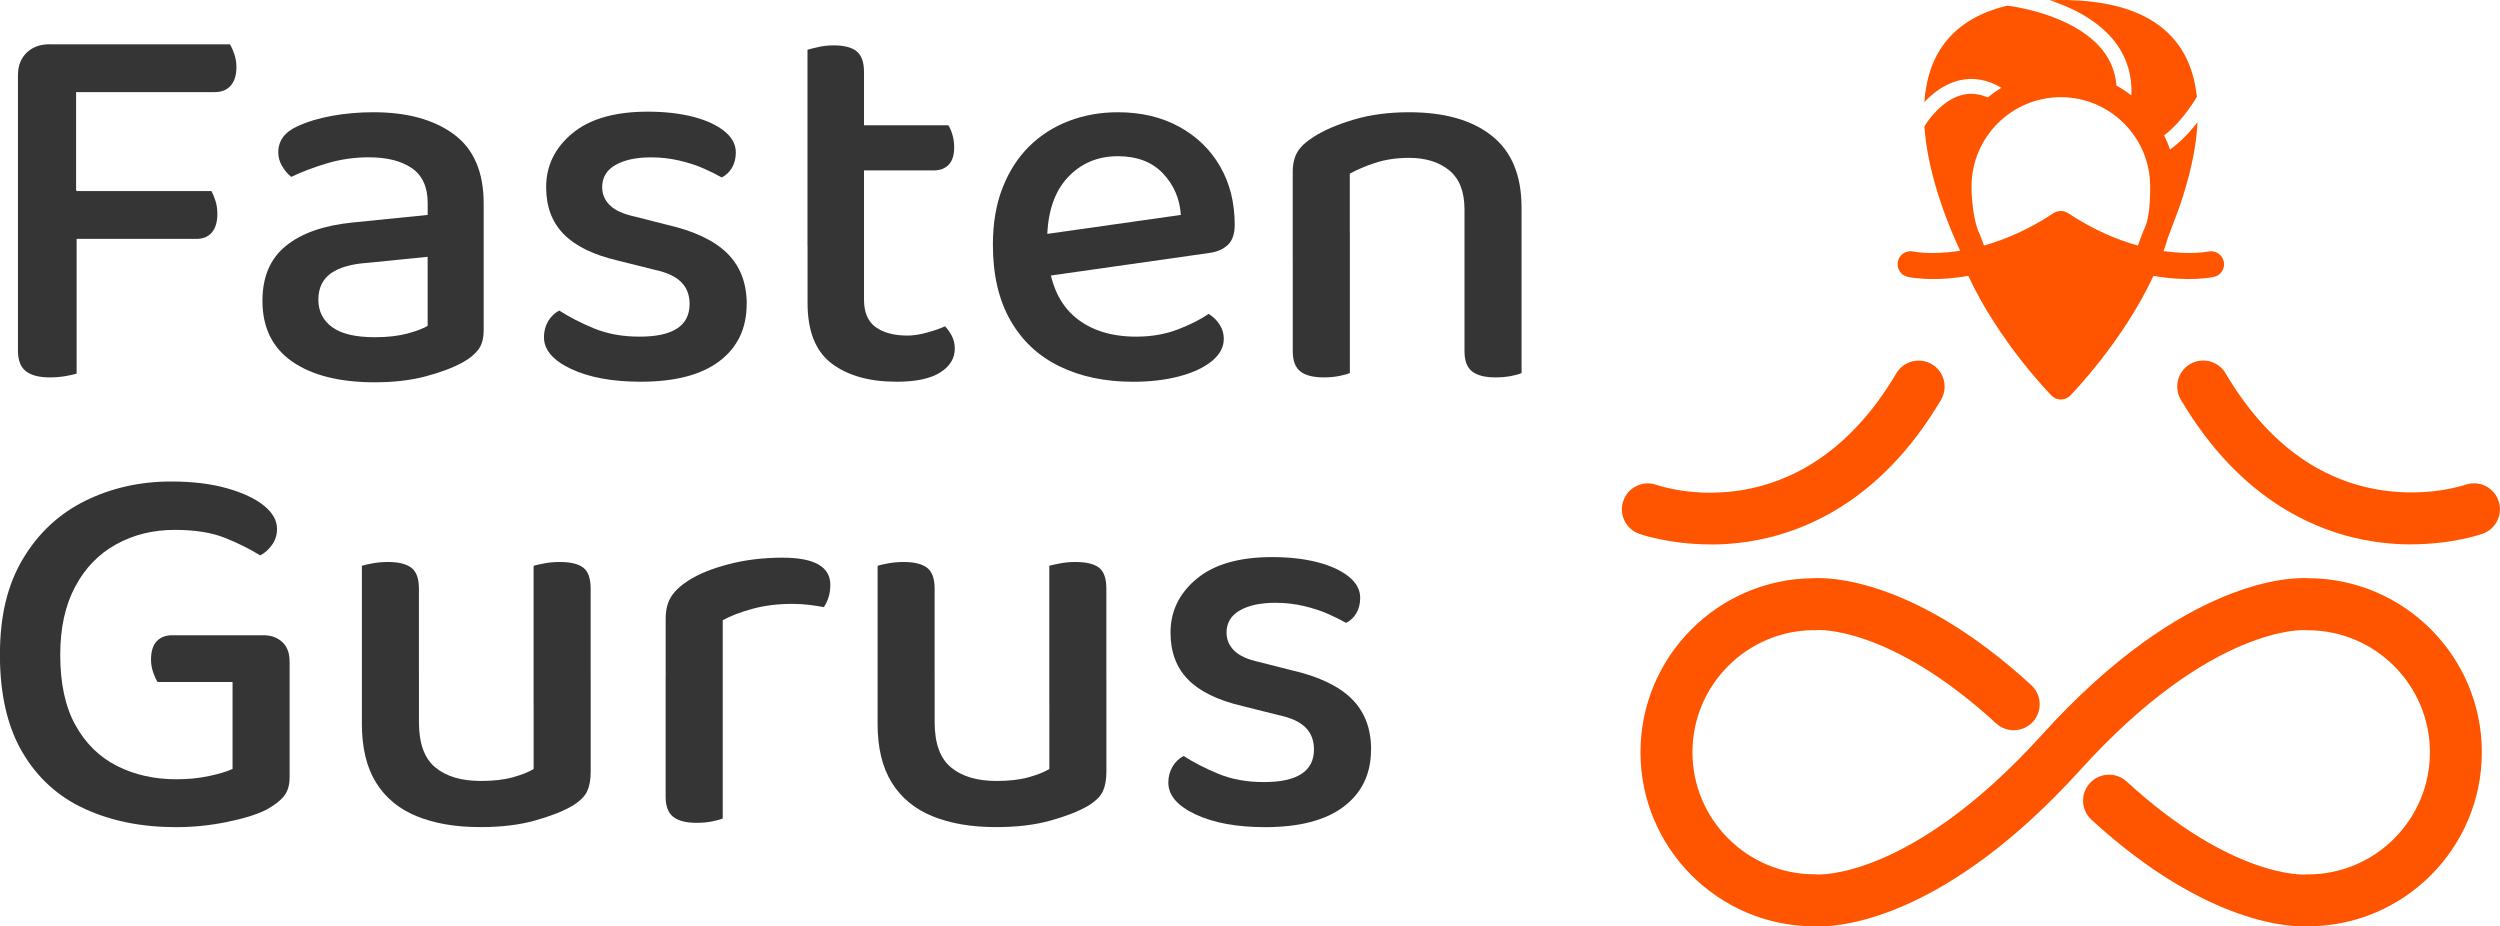 <svg xmlns="http://www.w3.org/2000/svg" id="Layer_2" viewBox="0 0 607.17 225"><defs><style>.cls-1{fill:#353535;}.cls-2{fill:#ff5400;}</style></defs><g id="Layer_3"><g><g><path class="cls-1" d="M18.48,58.27l-14.12-.13V18.28c0-2.29,.7-4.11,2.11-5.48,1.41-1.36,3.25-2.05,5.54-2.05,1.32,0,2.59,.13,3.83,.4,1.23,.26,2.11,.48,2.64,.66V58.27Zm-14.12-12.01h14.25v44.48c-.53,.18-1.41,.37-2.64,.59-1.23,.22-2.51,.33-3.83,.33-2.64,0-4.6-.51-5.87-1.52-1.28-1.01-1.91-2.66-1.91-4.95V46.26Zm7.52,11.75v-11.61H51.34c.35,.62,.68,1.41,.99,2.38,.31,.97,.46,2.03,.46,3.17,0,1.94-.44,3.43-1.32,4.49-.88,1.06-2.16,1.58-3.83,1.58H11.88Zm.13-35.63V10.76H55.83c.35,.53,.7,1.3,1.06,2.31,.35,1.01,.53,2.09,.53,3.23,0,1.94-.46,3.43-1.39,4.49-.92,1.06-2.22,1.58-3.89,1.58H12.01Z"></path><path class="cls-1" d="M91.06,92.85c-8.53,0-15.22-1.67-20.06-5.01-4.84-3.34-7.26-8.27-7.26-14.78,0-5.81,1.89-10.25,5.68-13.33,3.78-3.08,9.15-4.97,16.1-5.68l18.35-1.85v-2.9c0-3.87-1.28-6.69-3.83-8.45-2.55-1.76-6.03-2.64-10.43-2.64-3.52,0-6.91,.48-10.16,1.45-3.26,.97-6.16,2.07-8.71,3.3-.88-.7-1.63-1.58-2.24-2.64-.62-1.06-.92-2.16-.92-3.3,0-2.81,1.54-4.93,4.62-6.33,2.46-1.14,5.3-2,8.51-2.57,3.21-.57,6.53-.86,9.97-.86,8.18,0,14.69,1.78,19.53,5.34,4.84,3.56,7.26,9.17,7.26,16.83v30.75c0,2.03-.44,3.61-1.32,4.75-.88,1.15-2.11,2.16-3.7,3.04-2.38,1.32-5.39,2.46-9.04,3.43-3.65,.97-7.77,1.45-12.34,1.45Zm0-10.95c3.08,0,5.74-.31,7.98-.92,2.24-.61,3.85-1.23,4.82-1.85v-16.76l-14.39,1.45c-4.05,.26-7.08,1.12-9.11,2.57-2.03,1.45-3.04,3.59-3.04,6.4s1.12,5.04,3.36,6.67c2.24,1.63,5.7,2.44,10.36,2.44Z"></path><path class="cls-1" d="M181.34,73.84c0,5.9-2.2,10.52-6.6,13.86-4.4,3.34-10.78,5.01-19.14,5.01-6.86,0-12.49-1.04-16.89-3.1-4.4-2.07-6.6-4.64-6.6-7.72,0-1.41,.33-2.68,.99-3.83,.66-1.14,1.56-2.02,2.71-2.64,2.46,1.58,5.3,3.04,8.51,4.36,3.21,1.32,6.88,1.98,11.02,1.98,8.09,0,12.14-2.64,12.14-7.92,0-2.2-.68-3.98-2.05-5.34-1.36-1.36-3.5-2.35-6.4-2.97l-8.97-2.24c-5.98-1.41-10.38-3.56-13.2-6.47-2.82-2.9-4.22-6.69-4.22-11.35,0-5.19,2.11-9.55,6.34-13.07,4.22-3.52,10.34-5.28,18.35-5.28,4.13,0,7.81,.42,11.02,1.25,3.21,.84,5.74,2,7.59,3.5,1.85,1.5,2.77,3.21,2.77,5.15,0,1.41-.31,2.64-.92,3.7-.62,1.06-1.45,1.85-2.51,2.38-1.06-.61-2.46-1.32-4.22-2.11-1.76-.79-3.76-1.45-6.01-1.98-2.24-.53-4.55-.79-6.93-.79-3.61,0-6.49,.62-8.64,1.85-2.16,1.23-3.23,3.04-3.23,5.41,0,1.67,.61,3.12,1.85,4.35,1.23,1.23,3.25,2.16,6.07,2.77l7.79,1.98c6.6,1.5,11.48,3.81,14.65,6.93,3.17,3.12,4.75,7.24,4.75,12.34Z"></path><path class="cls-1" d="M209.84,59.72h-13.73V12.08c.61-.18,1.49-.4,2.64-.66,1.14-.26,2.37-.4,3.7-.4,2.55,0,4.42,.48,5.61,1.45,1.19,.97,1.78,2.64,1.78,5.01V59.72Zm-13.73-3.7h13.73v16.76c0,3.08,.94,5.3,2.84,6.67,1.89,1.36,4.47,2.05,7.72,2.05,1.41,0,2.99-.24,4.75-.73,1.76-.48,3.21-.99,4.36-1.52,.61,.62,1.17,1.39,1.65,2.31,.48,.92,.73,1.96,.73,3.1,0,2.38-1.19,4.31-3.56,5.81-2.37,1.49-5.89,2.24-10.56,2.24-6.6,0-11.86-1.47-15.77-4.42-3.92-2.95-5.87-7.85-5.87-14.72v-17.55Zm7.92-14.65v-10.95h26.26c.35,.44,.68,1.17,.99,2.18,.31,1.01,.46,2.09,.46,3.23,0,1.85-.44,3.23-1.32,4.16-.88,.92-2.07,1.39-3.56,1.39h-22.83Z"></path><path class="cls-1" d="M250.1,67.64l-.53-10.16,37.22-5.28c-.26-3.96-1.72-7.32-4.36-10.1-2.64-2.77-6.29-4.16-10.95-4.16-4.93,0-9,1.74-12.21,5.21-3.21,3.48-4.86,8.43-4.95,14.85l.26,5.15c.7,6.25,2.92,10.91,6.67,13.99,3.74,3.08,8.64,4.62,14.72,4.62,3.7,0,7.08-.59,10.16-1.78,3.08-1.19,5.54-2.44,7.39-3.76,1.14,.71,2.05,1.58,2.71,2.64,.66,1.06,.99,2.2,.99,3.43,0,2.03-.97,3.83-2.9,5.41-1.94,1.58-4.58,2.82-7.92,3.7-3.34,.88-7.08,1.32-11.22,1.32-6.78,0-12.74-1.25-17.88-3.76-5.15-2.51-9.13-6.25-11.94-11.22-2.82-4.97-4.22-11.06-4.22-18.28,0-5.28,.79-9.92,2.38-13.92,1.58-4,3.74-7.35,6.47-10.03,2.73-2.68,5.94-4.73,9.63-6.14,3.7-1.41,7.65-2.11,11.88-2.11,5.63,0,10.58,1.17,14.85,3.5,4.27,2.33,7.59,5.54,9.96,9.63,2.37,4.09,3.56,8.82,3.56,14.19,0,2.2-.55,3.83-1.65,4.88-1.1,1.06-2.62,1.72-4.55,1.98l-43.55,6.2Z"></path><path class="cls-1" d="M369.54,50.35v13.07h-13.86v-12.54c0-4.31-1.23-7.48-3.7-9.5-2.46-2.02-5.72-3.04-9.77-3.04-2.99,0-5.7,.4-8.12,1.19-2.42,.79-4.51,1.67-6.27,2.64v21.25h-13.86v-21.64c0-2.02,.4-3.67,1.19-4.95,.79-1.27,2.11-2.48,3.96-3.63,2.46-1.58,5.7-2.97,9.7-4.16,4-1.19,8.47-1.78,13.4-1.78,8.62,0,15.33,1.91,20.13,5.74,4.8,3.83,7.19,9.61,7.19,17.36Zm-55.56,6.2h13.86v34.05c-.62,.26-1.5,.5-2.64,.73-1.14,.22-2.38,.33-3.7,.33-2.55,0-4.44-.48-5.68-1.45-1.23-.97-1.85-2.59-1.85-4.88v-28.77Zm41.7,0h13.86v34.05c-.53,.26-1.39,.5-2.57,.73-1.19,.22-2.44,.33-3.76,.33-2.55,0-4.44-.48-5.68-1.45-1.23-.97-1.85-2.59-1.85-4.88v-28.77Z"></path><path class="cls-1" d="M70.34,160.64v28.11c0,1.94-.46,3.48-1.39,4.62-.92,1.14-2.35,2.24-4.29,3.3-2.29,1.15-5.48,2.14-9.57,2.97-4.09,.84-8.21,1.25-12.34,1.25-8.27,0-15.64-1.47-22.11-4.42-6.47-2.95-11.53-7.52-15.18-13.73-3.65-6.2-5.48-14.1-5.48-23.69s1.87-17.11,5.61-23.36c3.74-6.25,8.78-10.93,15.11-14.06,6.34-3.12,13.28-4.69,20.85-4.69,5.19,0,9.72,.55,13.59,1.65,3.87,1.1,6.86,2.51,8.97,4.22,2.11,1.72,3.17,3.59,3.17,5.61,0,1.5-.42,2.82-1.25,3.96-.84,1.15-1.78,1.98-2.84,2.51-2.38-1.49-5.19-2.9-8.45-4.22-3.26-1.32-7.35-1.98-12.27-1.98-5.28,0-10.03,1.17-14.25,3.5-4.22,2.33-7.55,5.76-9.96,10.29-2.42,4.53-3.63,10.05-3.63,16.56,0,6.95,1.23,12.65,3.7,17.09,2.46,4.44,5.83,7.74,10.1,9.9,4.27,2.16,9.08,3.23,14.45,3.23,2.82,0,5.45-.26,7.92-.79,2.46-.53,4.35-1.1,5.68-1.72v-21.12h-18.21c-.35-.53-.71-1.3-1.06-2.31-.35-1.01-.53-2.05-.53-3.1,0-2.02,.46-3.52,1.39-4.49,.92-.97,2.18-1.45,3.76-1.45h22.17c1.85,0,3.36,.55,4.55,1.65,1.19,1.1,1.78,2.66,1.78,4.69Z"></path><path class="cls-1" d="M101.75,171.33h-13.86v-33.92c.53-.18,1.39-.37,2.57-.59,1.19-.22,2.44-.33,3.76-.33,2.55,0,4.44,.46,5.67,1.39,1.23,.92,1.85,2.62,1.85,5.08v28.37Zm-13.86,4.49v-11.09h13.86v10.69c0,5.1,1.32,8.76,3.96,10.95,2.64,2.2,6.34,3.3,11.09,3.3,3.08,0,5.7-.31,7.85-.92,2.16-.61,3.81-1.28,4.95-1.98v-22.04h13.86v22.7c0,1.94-.29,3.52-.86,4.75-.57,1.23-1.78,2.42-3.63,3.56-2.29,1.32-5.32,2.51-9.11,3.56-3.78,1.06-8.18,1.58-13.2,1.58-5.98,0-11.13-.88-15.44-2.64-4.31-1.76-7.61-4.49-9.9-8.18-2.29-3.7-3.43-8.45-3.43-14.25Zm55.56-4.49h-13.86v-33.92c.61-.18,1.49-.37,2.64-.59,1.14-.22,2.38-.33,3.7-.33,2.64,0,4.55,.46,5.74,1.39,1.19,.92,1.78,2.62,1.78,5.08v28.37Z"></path><path class="cls-1" d="M175.53,150.61v19.27h-13.86v-19.66c0-2.11,.44-3.87,1.32-5.28,.88-1.41,2.29-2.73,4.22-3.96,2.46-1.58,5.72-2.9,9.77-3.96,4.05-1.06,8.4-1.58,13.07-1.58,7.74,0,11.61,2.2,11.61,6.6,0,1.14-.15,2.18-.46,3.1-.31,.92-.68,1.69-1.12,2.31-.88-.18-2-.35-3.37-.53-1.36-.17-2.79-.26-4.29-.26-3.52,0-6.73,.4-9.63,1.19-2.9,.79-5.33,1.72-7.26,2.77Zm-13.86,13.59l13.86,1.19v33.39c-.62,.26-1.5,.5-2.64,.73-1.14,.22-2.38,.33-3.7,.33-2.55,0-4.44-.48-5.68-1.45-1.23-.97-1.85-2.59-1.85-4.88v-29.3Z"></path><path class="cls-1" d="M227,171.33h-13.86v-33.92c.53-.18,1.39-.37,2.57-.59,1.19-.22,2.44-.33,3.76-.33,2.55,0,4.44,.46,5.67,1.39,1.23,.92,1.85,2.62,1.85,5.08v28.37Zm-13.86,4.49v-11.09h13.86v10.69c0,5.1,1.32,8.76,3.96,10.95,2.64,2.2,6.34,3.3,11.09,3.3,3.08,0,5.7-.31,7.85-.92,2.16-.61,3.81-1.28,4.95-1.98v-22.04h13.86v22.7c0,1.94-.29,3.52-.86,4.75-.57,1.23-1.78,2.42-3.63,3.56-2.29,1.32-5.32,2.51-9.11,3.56-3.78,1.06-8.18,1.58-13.2,1.58-5.98,0-11.13-.88-15.44-2.64-4.31-1.76-7.61-4.49-9.9-8.18-2.29-3.7-3.43-8.45-3.43-14.25Zm55.56-4.49h-13.86v-33.92c.61-.18,1.49-.37,2.64-.59,1.14-.22,2.38-.33,3.7-.33,2.64,0,4.55,.46,5.74,1.39,1.19,.92,1.78,2.62,1.78,5.08v28.37Z"></path><path class="cls-1" d="M332.98,182.02c0,5.9-2.2,10.52-6.6,13.86-4.4,3.34-10.78,5.01-19.14,5.01-6.86,0-12.49-1.04-16.89-3.1-4.4-2.07-6.6-4.64-6.6-7.72,0-1.41,.33-2.68,.99-3.83,.66-1.14,1.56-2.02,2.71-2.64,2.46,1.58,5.3,3.04,8.51,4.36,3.21,1.32,6.88,1.98,11.02,1.98,8.09,0,12.14-2.64,12.14-7.92,0-2.2-.68-3.98-2.05-5.34-1.36-1.36-3.5-2.35-6.4-2.97l-8.97-2.24c-5.98-1.41-10.38-3.56-13.2-6.47-2.82-2.9-4.22-6.69-4.22-11.35,0-5.19,2.11-9.55,6.34-13.07,4.22-3.52,10.34-5.28,18.35-5.28,4.13,0,7.81,.42,11.02,1.25,3.21,.84,5.74,2,7.59,3.5,1.85,1.5,2.77,3.21,2.77,5.15,0,1.41-.31,2.64-.92,3.7-.62,1.06-1.45,1.85-2.51,2.38-1.06-.61-2.46-1.32-4.22-2.11-1.76-.79-3.76-1.45-6.01-1.98-2.24-.53-4.55-.79-6.93-.79-3.61,0-6.49,.62-8.64,1.85-2.16,1.23-3.23,3.04-3.23,5.41,0,1.67,.61,3.12,1.85,4.35,1.23,1.23,3.25,2.16,6.07,2.77l7.79,1.98c6.6,1.5,11.48,3.81,14.65,6.93,3.17,3.12,4.75,7.24,4.75,12.34Z"></path></g><g><path class="cls-2" d="M441.66,225c-.52,0-.92-.02-1.2-.03-23.2-.12-42.04-19.04-42.04-42.27s18.84-42.15,42.05-42.27c3.46-.2,24.34-.21,52.86,25.97,2.57,2.36,2.74,6.34,.38,8.91-2.35,2.56-6.34,2.74-8.91,.38-25.89-23.77-43.34-22.69-43.51-22.67l-.45,.06-.15-.04c-16.35,0-29.65,13.3-29.65,29.65s13.3,29.65,29.65,29.65l.7,.04c.13,0,22.6,1.34,54.53-33.92,34.63-38.26,60.88-38.28,64.8-38.03,23.2,.12,42.04,19.04,42.04,42.27s-18.84,42.15-42.05,42.27c-3.44,.2-24.29,.21-52.75-25.87-2.57-2.35-2.74-6.34-.39-8.91,2.35-2.57,6.34-2.74,8.91-.39,25.85,23.69,43.25,22.61,43.42,22.59l.45-.06,.15,.04c16.35,0,29.65-13.3,29.65-29.65s-13.3-29.65-29.65-29.65l-.7-.04c-.13,0-22.6-1.34-54.53,33.92-32.12,35.48-57.02,38.07-63.6,38.07Z"></path><path class="cls-2" d="M415.45,132.22c-10.05,0-17.01-2.46-17.38-2.59-3.28-1.18-4.97-4.8-3.79-8.07,1.18-3.27,4.79-4.96,8.05-3.8,1.52,.53,35.27,11.75,58.22-27.08,1.77-3,5.64-3.99,8.64-2.22,3,1.77,3.99,5.64,2.22,8.64-14.74,24.95-33.79,32.53-47.18,34.5-3.11,.46-6.06,.64-8.79,.64Z"></path><path class="cls-2" d="M585.63,132.22c-2.72,0-5.68-.18-8.79-.64-13.39-1.97-32.44-9.55-47.18-34.5-1.77-3-.78-6.87,2.22-8.64,3-1.77,6.87-.78,8.64,2.22,9.8,16.59,22.64,26.15,38.15,28.43,11.3,1.66,19.96-1.31,20.04-1.34,3.27-1.18,6.89,.51,8.07,3.79,1.18,3.28-.51,6.89-3.79,8.07-.37,.13-7.32,2.59-17.38,2.59Z"></path><path class="cls-2" d="M540.08,63.5c-.37-1.7-2.04-2.77-3.74-2.41-.08,.02-4.25,.85-10.88-.11h-.01l.11-.28v-.04c.37-1.01,.69-2.01,.98-3,.06-.18,.84-2.29,1.22-3.25,2.63-6.64,5.52-15.81,5.94-24.72,0,0-1.54,1.93-2.49,2.93-.79,.84-1.67,1.68-2.6,2.47-.51,.43-1.04,.84-1.58,1.23-.4-1.18-.87-2.33-1.43-3.44,1.34-1.03,2.56-2.23,3.61-3.41,.88-.99,1.65-1.97,2.27-2.83,1.24-1.7,1.96-2.95,1.97-2.98,.03-.05,.06-.08,.1-.12h0c-1.31-12.75-9.39-23.54-33.04-23.54-.92,0-1.83,.02-2.7,.05,1.78,.58,3.68,1.32,5.54,2.21,1.59,.76,3.16,1.64,4.65,2.67,2.02,1.38,3.89,3.02,5.44,4.96,3.02,3.81,4.44,8.27,4.2,13.29-1.14-.9-2.35-1.7-3.62-2.4-.26-3.22-1.39-6.12-3.4-8.64-2.87-3.6-7.13-6.04-11.25-7.68h0c-2.03-.82-4.04-1.43-5.82-1.9-2.75-.71-4.98-1.05-6.02-1.19-14.34,3.42-19.44,12.86-20.16,23.41,.72-.76,1.56-1.55,2.51-2.29,.79-.62,1.66-1.19,2.6-1.68,1.08-.58,2.26-1.05,3.53-1.33,3.36-.75,6.74-.13,10.07,1.84-1.16,.7-2.27,1.49-3.32,2.35-2.01-.88-4-1.1-5.94-.68-1.91,.43-3.59,1.42-4.99,2.55-.88,.73-1.65,1.5-2.29,2.23-1.29,1.46-2.01,2.68-2.03,2.71-.04,.06-.08,.13-.13,.19,.6,9.05,3.65,18.26,6.28,24.73,.24,.6,.49,1.17,.72,1.72,.62,1.45,1.19,2.72,1.69,3.77-.16,.03-.31,.06-.46,.08-.02,0-.03,0-.05,.01-6.63,.96-10.79,.13-10.86,.11-1.71-.38-3.39,.69-3.76,2.39-.38,1.7,.69,3.39,2.39,3.77,.25,.05,2.48,.52,6.18,.52,2.31,0,5.2-.18,8.53-.77,7.38,15.91,19.69,28.54,20.23,29.09,.59,.6,1.41,.94,2.25,.94s1.66-.34,2.25-.94c.54-.55,12.83-13.18,20.23-29.09,8.65,1.52,14.29,.34,14.7,.25,1.7-.38,2.76-2.05,2.39-3.75Zm-18.35-11.08c-.2,1.12-.49,2.17-.9,3.07-.04,.11-.09,.21-.14,.31-.05,.09-.09,.19-.13,.28l-.89,2.35s-.28,.81-.43,1.22c-5-1.39-10.8-3.8-16.99-7.9-.12-.08-.24-.15-.37-.2-.02-.02-.03-.02-.04-.02-.7-.32-1.51-.37-2.24-.16-.15,.04-.29,.09-.43,.16-.12,.05-.24,.11-.35,.19l-.06,.03s-.03,.02-.04,.03c-6.14,4.06-11.91,6.46-16.88,7.85-.02,0-.47-1.26-.47-1.26l-.49-1.31c-.03-.1-.08-.2-.13-.3-.2-.4-.38-.84-.54-1.33-.31-.93-.57-1.99-.77-3.13-.42-2.33-.62-4.92-.62-7.01,0-11.96,9.73-21.69,21.69-21.69s21.7,9.73,21.7,21.69c0,2.36-.07,4.9-.48,7.13Z"></path></g></g></g></svg>
